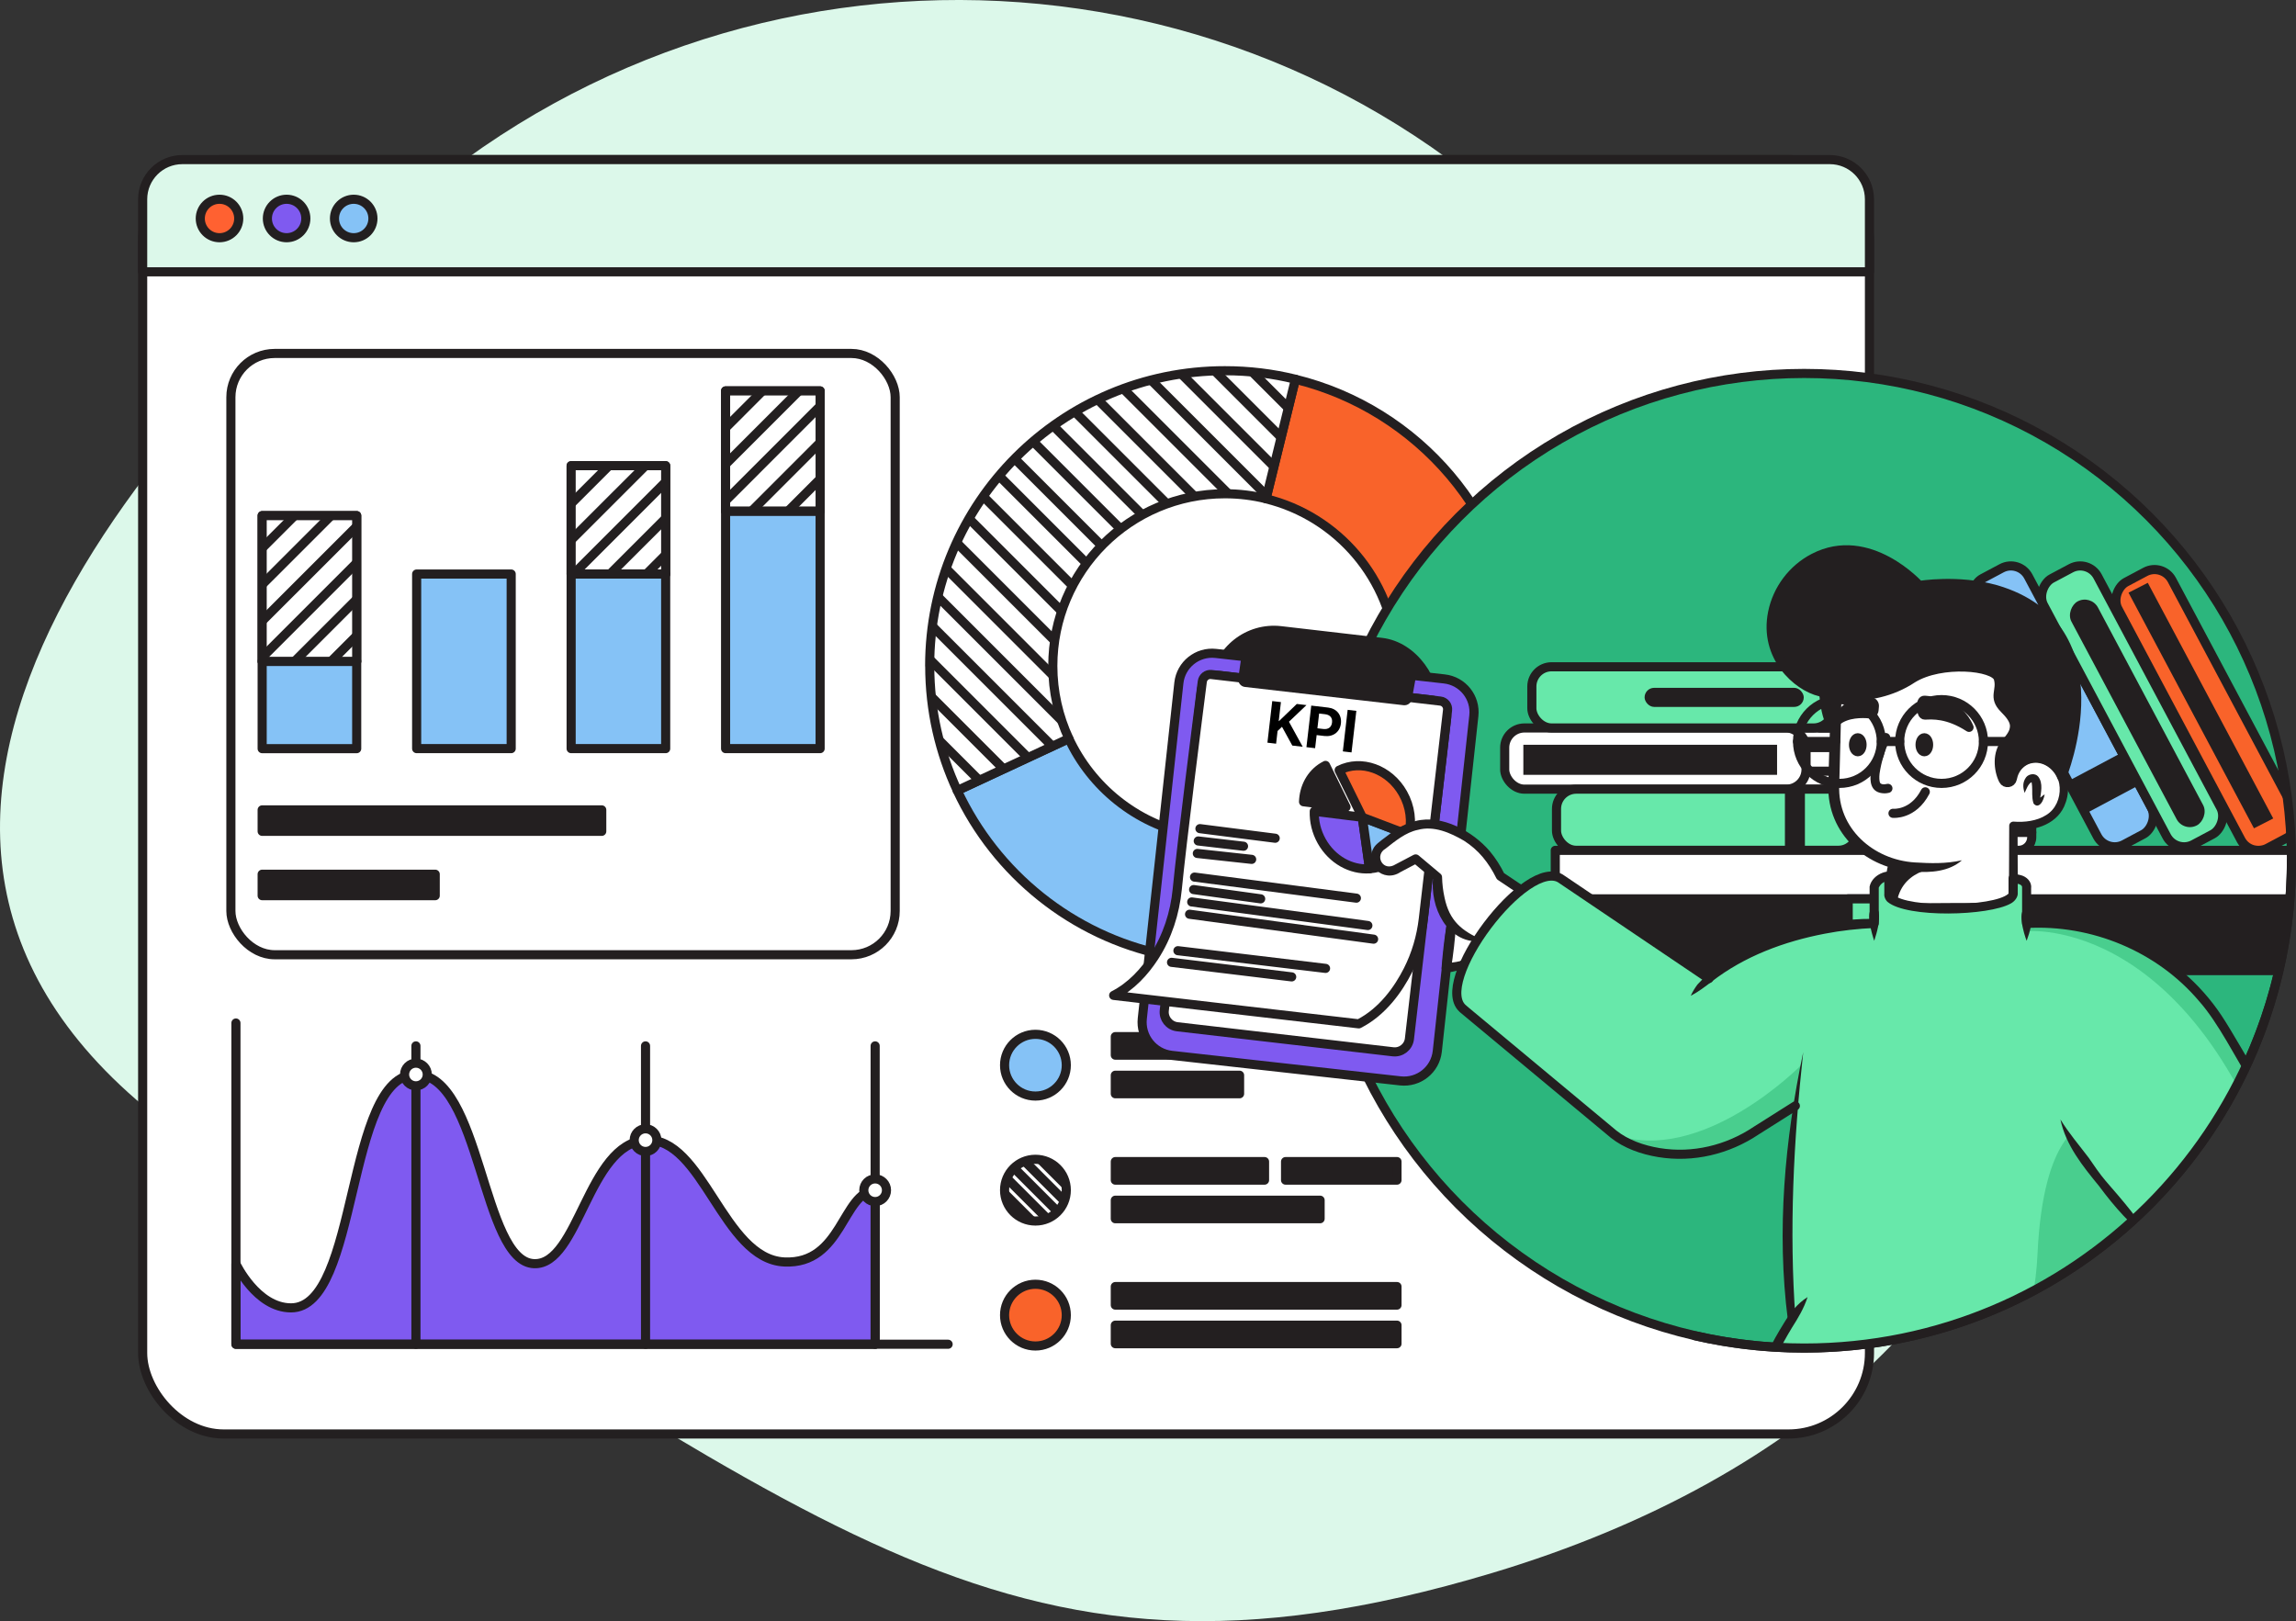 <?xml version="1.0" encoding="UTF-8"?>
<svg id="Layer_2" data-name="Layer 2" xmlns="http://www.w3.org/2000/svg" xmlns:xlink="http://www.w3.org/1999/xlink" viewBox="0 0 629.26 444.3">
  <rect x="0" y="0" width="629.26" height="444.3" fill="#333333" stroke="none"/>
  <defs>
    <style>
      .cls-1, .cls-2, .cls-3, .cls-4, .cls-5, .cls-6, .cls-7, .cls-8, .cls-9 {
        stroke: #231f20;
        stroke-linecap: round;
        stroke-linejoin: round;
        stroke-width: 2.5px;
      }

      .cls-1, .cls-10 {
        fill: #dcf8ea;
      }

      .cls-2, .cls-11 {
        fill: #231f20;
      }

      .cls-3 {
        fill: #85c2f6;
      }

      .cls-4 {
        fill: #7f5af0;
      }

      .cls-5 {
        fill: #ff6131;
      }

      .cls-6, .cls-12, .cls-13 {
        fill: #fff;
      }

      .cls-7, .cls-14 {
        fill: #67e8aa;
      }

      .cls-15 {
        clip-path: url(#clippath);
      }

      .cls-16, .cls-8 {
        fill: none;
      }

      .cls-16, .cls-17, .cls-18, .cls-19, .cls-11, .cls-10, .cls-20, .cls-13, .cls-14 {
        stroke-width: 0px;
      }

      .cls-9 {
        fill: #f9632a;
      }

      .cls-21 {
        clip-path: url(#clippath-1);
      }

      .cls-22 {
        clip-path: url(#clippath-4);
      }

      .cls-23 {
        clip-path: url(#clippath-3);
      }

      .cls-24 {
        clip-path: url(#clippath-2);
      }

      .cls-25 {
        clip-path: url(#clippath-6);
      }

      .cls-26 {
        clip-path: url(#clippath-5);
      }

      .cls-18 {
        fill: #49ce8e;
      }

      .cls-19 {
        fill: #2cb67d;
      }

      .cls-20 {
        fill: #c0ffe1;
      }
    </style>
    <clipPath id="clippath">
      <rect class="cls-6" x="71.85" y="141.31" width="25.91" height="39.94"/>
    </clipPath>
    <clipPath id="clippath-1">
      <rect class="cls-6" x="156.53" y="127.63" width="25.91" height="29.68"/>
    </clipPath>
    <clipPath id="clippath-2">
      <rect class="cls-6" x="198.86" y="107.13" width="25.91" height="32.92"/>
    </clipPath>
    <clipPath id="clippath-3">
      <path class="cls-6" d="m254.79,182.51c0-44.69,36.22-80.91,80.91-80.91,6.66,0,13.14.8,19.33,2.33l-8.05,32.75c-3.61-.89-7.39-1.36-11.27-1.36-26.05,0-47.17,21.13-47.17,47.18,0,7.12,1.58,13.87,4.4,19.92l-30.58,14.24h0c-4.84-10.38-7.55-21.96-7.55-34.16Z"/>
    </clipPath>
    <clipPath id="clippath-4">
      <circle class="cls-16" cx="283.78" cy="326.18" r="8.46"/>
    </clipPath>
    <clipPath id="clippath-5">
      <circle class="cls-16" cx="494.46" cy="235.9" r="133.55"/>
    </clipPath>
    <clipPath id="clippath-6">
      <path class="cls-16" d="m627.91,235.9c0-73.76-59.79-133.55-133.55-133.55s-227.9,59.79-227.9,133.55c0,73.76,154.15,133.55,227.9,133.55s133.55-59.79,133.55-133.55Z"/>
    </clipPath>
  </defs>
  <g id="E-Commerce">
    <g>
      <path class="cls-10" d="m52.25,312.91c171.38,99.48,219.18,159.45,356.67,118.2,175.9-52.77,210.02-215.09,54.36-326.19-10.76-7.68-19.47-15.72-26.43-23.98-.68-.8-1.36-1.6-2.04-2.39C352.93-16.22,209.5-26.44,113.88,54.44,40.09,116.86-64.27,232.24,52.25,312.91Z"/>
      <g>
        <rect class="cls-6" x="39.1" y="43.74" width="473.26" height="349.26" rx="22.19" ry="22.19"/>
        <path class="cls-1" d="m501.49,43.74H49.97c-6,0-10.87,4.87-10.87,10.87v19.88h473.26v-19.88c0-6-4.87-10.87-10.87-10.87Z"/>
        <circle class="cls-5" cx="60.16" cy="59.88" r="5.27"/>
        <circle class="cls-4" cx="78.55" cy="59.88" r="5.27"/>
        <circle class="cls-3" cx="96.94" cy="59.88" r="5.27"/>
        <g>
          <path class="cls-4" d="m64.66,346.4s5.68,12.02,15.08,12.04c18.76.04,14.85-63.96,34.25-63.96,17.86,0,18,51.37,32.4,51.85,12.27.41,14.67-32.81,30.53-33.85,15.86-1.04,21.1,32.6,38.05,33.38,15.92.73,15.88-19.14,24.88-19.65v42.21H64.66v-22.01Z"/>
          <g>
            <rect class="cls-6" x="63.28" y="96.87" width="182.06" height="164.79" rx="11.99" ry="11.99"/>
            <rect class="cls-3" x="71.85" y="181.25" width="25.91" height="23.93"/>
            <rect class="cls-6" x="71.85" y="141.31" width="25.91" height="39.94"/>
            <rect class="cls-3" x="114.19" y="157.32" width="25.91" height="47.85"/>
            <rect class="cls-3" x="156.53" y="157.32" width="25.91" height="47.85"/>
            <rect class="cls-6" x="156.53" y="127.63" width="25.91" height="29.68"/>
            <rect class="cls-3" x="198.86" y="140.05" width="25.91" height="65.12"/>
            <rect class="cls-6" x="198.86" y="107.13" width="25.91" height="32.92"/>
            <rect class="cls-2" x="71.85" y="221.96" width="93.07" height="5.88"/>
            <rect class="cls-2" x="71.85" y="239.59" width="47.43" height="5.88"/>
            <g>
              <rect class="cls-12" x="71.85" y="141.31" width="25.91" height="39.94"/>
              <g class="cls-15">
                <g>
                  <line class="cls-6" x1="71.85" y1="200.14" x2="98.01" y2="173.98"/>
                  <line class="cls-6" x1="71.85" y1="190.15" x2="98.01" y2="164"/>
                  <line class="cls-6" x1="71.85" y1="180.17" x2="98.01" y2="154.01"/>
                  <line class="cls-6" x1="71.85" y1="170.18" x2="98.01" y2="144.03"/>
                  <line class="cls-6" x1="71.85" y1="160.2" x2="98.01" y2="134.04"/>
                  <line class="cls-6" x1="71.85" y1="150.21" x2="98.01" y2="124.06"/>
                </g>
              </g>
              <rect class="cls-8" x="71.85" y="141.31" width="25.91" height="39.94"/>
            </g>
            <g>
              <rect class="cls-12" x="156.53" y="127.63" width="25.91" height="29.68"/>
              <g class="cls-21">
                <g>
                  <line class="cls-6" x1="156.4" y1="178.09" x2="182.56" y2="151.93"/>
                  <line class="cls-6" x1="156.4" y1="168.1" x2="182.56" y2="141.95"/>
                  <line class="cls-6" x1="156.4" y1="158.12" x2="182.56" y2="131.96"/>
                  <line class="cls-6" x1="156.4" y1="148.13" x2="182.56" y2="121.98"/>
                  <line class="cls-6" x1="156.4" y1="138.15" x2="182.56" y2="111.99"/>
                  <line class="cls-6" x1="156.4" y1="128.16" x2="182.56" y2="102.01"/>
                </g>
              </g>
              <rect class="cls-8" x="156.53" y="127.63" width="25.91" height="29.68"/>
            </g>
            <g>
              <rect class="cls-12" x="198.86" y="107.13" width="25.91" height="32.92"/>
              <g class="cls-24">
                <g>
                  <line class="cls-6" x1="198.74" y1="157.32" x2="224.89" y2="131.16"/>
                  <line class="cls-6" x1="198.74" y1="147.33" x2="224.89" y2="121.18"/>
                  <line class="cls-6" x1="198.74" y1="137.35" x2="224.89" y2="111.19"/>
                  <line class="cls-6" x1="198.74" y1="127.36" x2="224.89" y2="101.21"/>
                  <line class="cls-6" x1="198.74" y1="117.38" x2="224.89" y2="91.22"/>
                  <line class="cls-6" x1="198.74" y1="107.4" x2="224.89" y2="81.24"/>
                </g>
              </g>
              <rect class="cls-8" x="198.86" y="107.13" width="25.91" height="32.92"/>
            </g>
          </g>
          <path class="cls-4" d="m319.07,261.71l6.94-33.02c3.13.65,6.37,1,9.7,1,26.05,0,47.17-21.12,47.17-47.17,0-1.06-.03-2.12-.1-3.16l33.66-2.26c.13,1.79.19,3.6.19,5.42,0,44.68-36.23,80.91-80.91,80.91-5.7,0-11.26-.59-16.63-1.71Z"/>
          <path class="cls-3" d="m262.35,216.68h0s30.58-14.25,30.58-14.25c6.2,13.28,18.38,23.19,33.08,26.25l-6.94,33.02h0c-25.2-5.27-46.1-22.26-56.71-45.02Z"/>
          <path class="cls-9" d="m346.97,136.69l8.05-32.75c33.65,8.24,59.04,37.54,61.4,73.14v.02l-33.66,2.26c-1.38-20.76-16.17-37.85-35.8-42.66Z"/>
          <g>
            <path class="cls-12" d="m254.79,182.51c0-44.69,36.22-80.91,80.91-80.91,6.66,0,13.14.8,19.33,2.33l-8.05,32.75c-3.61-.89-7.39-1.36-11.27-1.36-26.05,0-47.17,21.13-47.17,47.18,0,7.12,1.58,13.87,4.4,19.92l-30.58,14.24h0c-4.84-10.38-7.55-21.96-7.55-34.16Z"/>
            <g class="cls-23">
              <g>
                <g>
                  <line class="cls-6" x1="251.2" y1="59.88" x2="360.32" y2="169"/>
                  <line class="cls-6" x1="261.19" y1="59.88" x2="370.31" y2="169"/>
                  <line class="cls-6" x1="271.17" y1="59.88" x2="380.29" y2="169"/>
                  <line class="cls-6" x1="281.16" y1="59.88" x2="390.28" y2="169"/>
                  <line class="cls-6" x1="291.14" y1="59.88" x2="400.26" y2="169"/>
                  <line class="cls-6" x1="301.13" y1="59.88" x2="410.25" y2="169"/>
                  <line class="cls-6" x1="241.61" y1="59.88" x2="350.73" y2="169"/>
                  <line class="cls-6" x1="231.82" y1="59.88" x2="340.94" y2="169"/>
                  <line class="cls-6" x1="222.03" y1="59.88" x2="331.15" y2="169"/>
                  <line class="cls-6" x1="212.24" y1="59.88" x2="321.36" y2="169"/>
                </g>
                <g>
                  <line class="cls-6" x1="213.19" y1="119.71" x2="322.31" y2="228.83"/>
                  <line class="cls-6" x1="223.17" y1="119.71" x2="332.29" y2="228.83"/>
                  <line class="cls-6" x1="233.16" y1="119.71" x2="342.28" y2="228.83"/>
                  <line class="cls-6" x1="243.14" y1="119.71" x2="352.26" y2="228.83"/>
                  <line class="cls-6" x1="253.13" y1="119.71" x2="362.24" y2="228.83"/>
                  <line class="cls-6" x1="263.11" y1="119.71" x2="372.23" y2="228.83"/>
                  <line class="cls-6" x1="203.59" y1="119.71" x2="312.71" y2="228.83"/>
                  <line class="cls-6" x1="193.8" y1="119.71" x2="302.92" y2="228.83"/>
                  <line class="cls-6" x1="184.01" y1="119.71" x2="293.13" y2="228.83"/>
                  <line class="cls-6" x1="174.22" y1="119.71" x2="283.34" y2="228.83"/>
                </g>
              </g>
            </g>
            <path class="cls-8" d="m254.79,182.51c0-44.69,36.22-80.91,80.91-80.91,6.66,0,13.14.8,19.33,2.33l-8.05,32.75c-3.61-.89-7.39-1.36-11.27-1.36-26.05,0-47.17,21.13-47.17,47.18,0,7.12,1.58,13.87,4.4,19.92l-30.58,14.24h0c-4.84-10.38-7.55-21.96-7.55-34.16Z"/>
          </g>
          <polyline class="cls-8" points="64.66 280.37 64.66 368.41 259.85 368.41"/>
          <line class="cls-6" x1="113.99" y1="286.64" x2="113.99" y2="368.41"/>
          <line class="cls-6" x1="176.92" y1="286.64" x2="176.92" y2="368.41"/>
          <line class="cls-6" x1="239.85" y1="286.64" x2="239.85" y2="368.41"/>
          <circle class="cls-6" cx="113.99" cy="294.48" r="3.11"/>
          <circle class="cls-6" cx="176.92" cy="312.47" r="3.11"/>
          <circle class="cls-6" cx="239.85" cy="326.2" r="3.11"/>
          <circle class="cls-3" cx="283.78" cy="291.93" r="8.46"/>
          <g>
            <rect class="cls-2" x="305.67" y="284.1" width="77.2" height="5.08"/>
            <rect class="cls-2" x="305.67" y="294.68" width="34.06" height="5.08"/>
          </g>
          <circle class="cls-8" cx="283.78" cy="326.18" r="8.46"/>
          <g>
            <rect class="cls-2" x="352.33" y="318.35" width="30.54" height="5.08"/>
            <rect class="cls-2" x="305.67" y="318.35" width="40.9" height="5.08"/>
            <rect class="cls-2" x="305.67" y="328.93" width="56.13" height="5.08"/>
          </g>
          <circle class="cls-9" cx="283.78" cy="360.43" r="8.46"/>
          <g>
            <rect class="cls-2" x="305.67" y="352.6" width="77.2" height="5.08"/>
            <rect class="cls-2" x="305.67" y="363.18" width="77.2" height="5.08"/>
          </g>
          <g class="cls-22">
            <g>
              <g>
                <line class="cls-6" x1="254.07" y1="258.97" x2="306.36" y2="311.25"/>
                <line class="cls-6" x1="258.86" y1="258.97" x2="311.14" y2="311.25"/>
                <line class="cls-6" x1="263.64" y1="258.97" x2="315.92" y2="311.25"/>
                <line class="cls-6" x1="268.43" y1="258.97" x2="320.71" y2="311.25"/>
                <line class="cls-6" x1="273.21" y1="258.97" x2="325.49" y2="311.25"/>
                <line class="cls-6" x1="277.99" y1="258.97" x2="330.28" y2="311.25"/>
                <line class="cls-6" x1="249.48" y1="258.97" x2="301.76" y2="311.25"/>
                <line class="cls-6" x1="244.79" y1="258.97" x2="297.07" y2="311.25"/>
                <line class="cls-6" x1="240.1" y1="258.97" x2="292.38" y2="311.25"/>
                <line class="cls-6" x1="235.41" y1="258.97" x2="287.69" y2="311.25"/>
              </g>
              <g>
                <line class="cls-6" x1="235.86" y1="287.63" x2="288.14" y2="339.92"/>
                <line class="cls-6" x1="240.64" y1="287.63" x2="292.93" y2="339.92"/>
                <line class="cls-6" x1="245.43" y1="287.63" x2="297.71" y2="339.92"/>
                <line class="cls-6" x1="250.21" y1="287.63" x2="302.49" y2="339.92"/>
                <line class="cls-6" x1="255" y1="287.63" x2="307.28" y2="339.92"/>
                <line class="cls-6" x1="259.78" y1="287.63" x2="312.06" y2="339.92"/>
                <line class="cls-6" x1="231.26" y1="287.63" x2="283.54" y2="339.92"/>
                <line class="cls-6" x1="226.57" y1="287.63" x2="278.85" y2="339.92"/>
                <line class="cls-6" x1="221.88" y1="287.63" x2="274.16" y2="339.92"/>
                <line class="cls-6" x1="217.19" y1="287.63" x2="269.47" y2="339.92"/>
              </g>
            </g>
          </g>
        </g>
      </g>
      <g>
        <circle class="cls-19" cx="494.46" cy="235.9" r="133.55"/>
        <g class="cls-26">
          <g>
            <path class="cls-11" d="m837.71,245.62c-.72.72-21.64,21.64-21.64,21.64h-406.02s16.2-20.92,16.2-20.92l411.46-.72Z"/>
            <g>
              <rect class="cls-3" x="524.02" y="185.21" width="82.59" height="16.77" rx="5.4" ry="5.4" transform="translate(470.58 -396.39) rotate(61.97)"/>
              <rect class="cls-11" x="550.49" y="166.84" width="10.09" height="16.77" transform="translate(449.18 -397.5) rotate(61.97)"/>
              <rect class="cls-11" x="571.47" y="206.24" width="10.09" height="16.77" transform="translate(495.08 -395.13) rotate(61.97)"/>
            </g>
            <g>
              <rect class="cls-7" x="543.02" y="185.21" width="82.59" height="16.77" rx="5.4" ry="5.4" transform="translate(480.65 -413.16) rotate(61.97)"/>
              <rect class="cls-11" x="550.94" y="191.4" width="69.54" height="8.23" rx="4.11" ry="4.11" transform="translate(483.1 -413.38) rotate(61.97)"/>
            </g>
            <g>
              <path class="cls-6" d="m491.2,199.51h47.84c1.99,0,3.6,1.61,3.6,3.6v9.58c0,1.99-1.61,3.6-3.6,3.6h-47.84v-16.77h0Z"/>
              <path class="cls-6" d="m491.2,211.36c.76,0,51.44,0,51.44,0"/>
              <path class="cls-6" d="m491.2,204.93c.76-.13,51.44,0,51.44,0"/>
              <rect class="cls-6" x="412.39" y="199.51" width="82.59" height="16.77" rx="5.4" ry="5.4" transform="translate(907.37 415.79) rotate(-180)"/>
              <rect class="cls-11" x="417.5" y="204.11" width="69.54" height="8.23" transform="translate(904.54 416.46) rotate(-180)"/>
            </g>
            <g>
              <rect class="cls-9" x="563.38" y="186.21" width="82.59" height="16.77" rx="5.4" ry="5.4" transform="translate(492.33 -430.61) rotate(61.97)"/>
              <polygon class="cls-11" points="583.36 162.43 588.64 159.73 623.02 224.31 617.74 227.01 583.36 162.43"/>
            </g>
            <g>
              <path class="cls-6" d="m498.64,182.74h47.84c1.99,0,3.6,1.61,3.6,3.6v9.58c0,1.99-1.61,3.6-3.6,3.6h-47.84v-16.77h0Z"/>
              <path class="cls-6" d="m498.64,194.59c.76,0,51.44,0,51.44,0"/>
              <path class="cls-6" d="m498.64,188.16c.76-.13,51.44,0,51.44,0"/>
              <rect class="cls-7" x="419.83" y="182.74" width="82.59" height="16.77" rx="5.4" ry="5.4" transform="translate(922.25 382.25) rotate(-180)"/>
              <rect class="cls-11" x="450.73" y="188.51" width="43.62" height="5.23" rx="2.62" ry="2.62" transform="translate(945.08 382.25) rotate(-180)"/>
            </g>
            <g>
              <path class="cls-6" d="m505.39,216.28h47.84c1.99,0,3.6,1.61,3.6,3.6v9.58c0,1.99-1.61,3.6-3.6,3.6h-47.84v-16.77h0Z"/>
              <path class="cls-6" d="m505.39,228.13c.76,0,51.44,0,51.44,0"/>
              <path class="cls-6" d="m505.39,221.7c.76-.13,51.44,0,51.44,0"/>
              <rect class="cls-7" x="426.58" y="216.28" width="82.59" height="16.77" rx="5.4" ry="5.4" transform="translate(935.76 449.33) rotate(-180)"/>
              <rect class="cls-11" x="489.19" y="216.28" width="5.48" height="16.77" transform="translate(983.86 449.33) rotate(-180)"/>
            </g>
            <rect class="cls-6" x="426.25" y="233.05" width="424.93" height="13.29" transform="translate(1277.43 479.39) rotate(-180)"/>
            <rect class="cls-7" x="506.53" y="246.34" width="21.01" height="14.01" transform="translate(1034.07 506.69) rotate(-180)"/>
            <rect class="cls-6" x="506.53" y="260.35" width="21.01" height="24.78" transform="translate(1034.07 545.49) rotate(-180)"/>
          </g>
        </g>
        <circle class="cls-8" cx="494.46" cy="235.9" r="133.55"/>
        <g class="cls-25">
          <g>
            <g>
              <g>
                <rect class="cls-11" x="329.9" y="172.99" width="63.04" height="62.05" rx="17.62" ry="17.62" transform="translate(25.92 -40.29) rotate(6.62)"/>
                <path class="cls-4" d="m383.8,296.23l-62.65-6.99c-5.02-.56-8.64-5.08-8.08-10.11l10.02-91.97c.56-5.02,5.08-8.64,10.11-8.08l62.65,6.99c5.02.56,8.64,5.08,8.08,10.11l-10.02,91.97c-.56,5.02-5.08,8.64-10.11,8.08Z"/>
                <path class="cls-6" d="m328.03,188.18h59.53c2.24,0,4.05,1.82,4.05,4.05v88.36c0,2.52-2.05,4.57-4.57,4.57h-58.5c-2.52,0-4.57-2.05-4.57-4.57v-88.36c0-2.24,1.82-4.05,4.05-4.05Z" transform="translate(685.93 513) rotate(-173.38)"/>
                <path class="cls-6" d="m385.9,265.88c-2.66,5.25-6.97,11.38-13.49,14.72l-67.19-7.8c4.86-2.49,8.48-6.52,11.12-10.58,3.6-5.55,5.67-11.95,6.31-18.54,1.26-12.98,5.7-47.8,6.86-56.88.16-1.22,1.26-2.08,2.48-1.94l62.77,7.28c1.23.14,2.11,1.25,1.97,2.48l-6.64,57.2c-.57,4.89-1.96,9.66-4.19,14.06Z"/>
                <path class="cls-11" d="m387.99,185.82l-1.03,5.75c-.19,1.08-1.2,1.83-2.29,1.7l-43.47-5c-1.17-.13-1.99-1.21-1.83-2.37l.87-6.05,47.75,5.96Z"/>
                <g>
                  <g>
                    <line class="cls-6" x1="328.86" y1="227.1" x2="349.49" y2="229.73"/>
                    <line class="cls-6" x1="328.15" y1="233.9" x2="343.04" y2="235.52"/>
                    <line class="cls-6" x1="328.4" y1="230.48" x2="340.81" y2="231.92"/>
                    <line class="cls-6" x1="322.83" y1="260.55" x2="363.29" y2="265.4"/>
                    <line class="cls-6" x1="321.08" y1="263.74" x2="354.01" y2="267.73"/>
                    <line class="cls-6" x1="327.38" y1="240.38" x2="371.74" y2="246.15"/>
                    <line class="cls-6" x1="327.13" y1="243.8" x2="345.51" y2="246.34"/>
                    <line class="cls-6" x1="326.61" y1="247.19" x2="374.89" y2="253.65"/>
                    <line class="cls-6" x1="326.02" y1="250.56" x2="376.46" y2="257.39"/>
                  </g>
                  <path class="cls-2" d="m363.29,209.78c-.21.1-.41.21-.62.33-3.38,1.99-5.28,5.66-5.41,9.62l11.64,1.46-5.62-11.42Z"/>
                  <path class="cls-4" d="m373.37,223.99l-13.17-1.65c-.09,2.73.57,5.58,2.04,8.2,2.88,5.13,8.09,7.92,13.1,7.57l-1.97-14.11Z"/>
                  <path class="cls-3" d="m373.37,223.99l1.97,14.11c1.76-.12,3.49-.63,5.09-1.57,2.9-1.7,4.83-4.5,5.66-7.71l-12.72-4.83Z"/>
                  <path class="cls-9" d="m384.51,217.45c-3.75-6.67-11.43-9.4-17.49-6.37l6.36,12.92,12.72,4.83c.93-3.6.47-7.71-1.59-11.38Z"/>
                  <g>
                    <path class="cls-17" d="m347.36,203.53l1.32-11.39,2.38.28-.6,5.2h.07s4.88-4.69,4.88-4.69l2.65.31-4.8,4.56,3.77,6.86-2.85-.33-2.83-5.15-1.21,1.16-.4,3.48-2.38-.28Z"/>
                    <path class="cls-17" d="m364,193.92c2.34.27,3.77,2.01,3.5,4.36-.27,2.34-2.12,3.71-4.52,3.43l-2.13-.25-.42,3.59-2.38-.28,1.32-11.39,4.63.54Zm-2.94,5.68l1.61.19c1.37.16,2.25-.48,2.4-1.78s-.55-2.11-1.92-2.27l-1.62-.19-.47,4.05Z"/>
                    <path class="cls-17" d="m368.03,205.93l1.32-11.39,2.38.28-1.32,11.39-2.38-.28Z"/>
                  </g>
                </g>
              </g>
              <g>
                <path class="cls-13" d="m407.07,261.01s-3.69,3.69-10.67,4.25l1.36-11.89,9.12-1.1"/>
                <g>
                  <path class="cls-13" d="m401.02,264.36l6.68,4.72c5.33,4.54,22.32-15.39,16.99-19.93l-13.48-9.03c-3.67-7.55-9.35-12.14-17.23-14.05-3.86-.94-8.65.64-11.8,3.06l-3.71,2.85c-1.72,1.32-1.97,3.83-.53,5.46h0c1.15,1.31,3.04,1.65,4.58.84l5.47-2.89,5.98,5.02s-1.12,15.95,12.44,17.27"/>
                  <path class="cls-11" d="m401.75,263.34l6.68,4.72s.09.07.09.07c1.76,1.04,3.84-.48,5.42-1.47,3.84-2.79,7.21-6.73,9.35-10.97.89-1.62,1.66-4.45.71-5.5,0,0-13.48-9.03-13.48-9.03-.19-.13-.34-.3-.43-.49-1.02-2.08-2.25-4.03-3.72-5.78-1.47-1.75-3.21-3.24-5.12-4.47-3.76-2.19-8.27-4.2-12.69-2.98-3.28.67-6.22,3.1-8.81,5.13-3,1.72-1.01,5.96,2.11,4.64.47-.24,1.86-.99,2.36-1.24,0,0,3.19-1.68,3.19-1.68.46-.24,1.01-.17,1.39.15.01.01,5.97,5.01,5.98,5.02.28.23.43.57.44.9.04,1.84.27,3.8.68,5.64,1.35,6.41,4.68,9.12,10.53,11.68-4.3,1.16-8.69-1.58-10.95-5.16-2.32-3.66-3.11-7.92-2.74-12.2,0,0,.48,1.09.43,1.03,0,0-5.97-5.01-5.97-5.01,0,0,1.39.15,1.39.15-1.03.55-3.78,1.99-4.78,2.52-4.73,3.14-10.27-2.14-7.14-6.93.81-1.17,3.34-2.77,4.43-3.69,1.99-1.58,4.37-2.76,6.87-3.38,7.22-1.88,15.71,2.85,20.32,8.26,1.62,1.93,2.97,4.07,4.06,6.31,0,0-.43-.49-.43-.49,0,0,13.48,9.03,13.48,9.03,4.37,4.06-1.45,11.78-4.24,15.22-3.17,3.52-9.43,9.96-14.16,6.77,0,0-6.68-4.72-6.68-4.72-1.33-.98.09-2.96,1.44-2.04h0Z"/>
                </g>
                <path class="cls-11" d="m407.07,261.01c-2.17,3.62-6.59,5.05-10.57,5.55-.78.1-1.47-.56-1.41-1.34.16-2.02.34-4.05.58-6.06.23-1.98.49-3.96.85-5.92.12-.68.78-1.13,1.46-1.01.63.11,1.06.67,1.03,1.29-.21,3.99-.72,7.94-1.31,11.89,0,0-1.4-1.45-1.4-1.45,3.83-.19,7.2-1.42,10.78-2.95h0Z"/>
              </g>
            </g>
            <g>
              <path class="cls-2" d="m499.73,187.2s-.12,9.9,3.41,13.21l.18-10.94-3.59-2.27Z"/>
              <g>
                <path class="cls-13" d="m517.84,235.98v12.73h33.96s0-22.4,0-22.4c0,0,12.73,1.48,13.83-9.26.53-5.09-3.44-9.26-7.67-9.26-2.76,0-4.81,1.5-6.16,4.14v-7.96s1.7-28.7,1.7-28.7l-22.8-.72s-27.5,12.82-27.41,12.49-.41,16.87-.71,27.94c-.37,13.55,10.41,22.54,23.96,22.73,4.64.21,8.31-.48,11.15-1.95"/>
                <path class="cls-11" d="m517.84,235.98c1.39,3.62,1.03,8.91,1.12,12.73,0,0-1.12-1.12-1.12-1.12,9.83-.07,23.99-.18,33.96-.11,0,0-1.23,1.23-1.23,1.23l.09-22.4c0-.63.52-1.14,1.15-1.14,3.06.25,6.48-.18,9.01-1.81,5.19-3.17,4.98-12.18-1.1-14.15-2.86-1-5.67.52-6.93,3.24-.52,1.04-2.13.63-2.11-.51,0-2.71-.06-6.55.07-9.21,0,0,.54-9.17.54-9.17l1.09-18.34,1.08,1.18s-22.79-.71-22.8-.72c0,0,.51-.1.51-.1-3.99,1.96-7.99,3.88-12.01,5.78-5.22,2.38-10.27,5.1-15.66,7.13-.12-.71-.24,1.69-1.59-1.9,5.45-.13,1.6.24,2.82.34-.02,6-.4,17.19-.52,23.3-.03,1.09-.12,3.93-.14,4.98-.49,11.82,9.31,20.43,20.7,21.15,4.37.26,8.49.4,12.93-.59-3.54,3.12-8.6,3.43-13.12,3.12-12.92-.66-23.9-10.27-23.49-23.74.02-1.05.09-3.91.12-5.01.17-5.99.55-17.08.65-22.97,0,0,0,.03,0,.03,1.21.09-2.63.42,2.81.3-1.34-3.56-1.43-1.17-1.54-1.88l-.13.02c-.07.02-.03,0-.03,0,.39-.14.95-.39,1.43-.6l1.51-.66,24.31-10.84c.16-.07.34-.11.51-.1,0,0,22.79.72,22.8.72.63.02,1.12.56,1.08,1.18-.51,10.59-1.91,26.13-1.7,36.59,0,0-2.11-.51-2.11-.51.82-1.61,2.1-3.19,3.92-4.05,5.6-2.66,12.01,2.52,12.06,8.3.08,1.9-.31,3.67-1.08,5.39-2.43,5.23-8.72,6.82-14.03,6.37,0,0,1.27-1.13,1.27-1.13l.09,22.4c0,.68-.55,1.23-1.23,1.23,0,0-16.98.01-16.98.01-5.66.01-11.32-.09-16.98-.12-.62,0-1.13-.5-1.12-1.12.13-3.86-.3-9.09,1.12-12.73h0Z"/>
              </g>
              <path class="cls-2" d="m551.52,213.42c-.24,1.23-1.91,1.48-2.47.36-1.41-2.82-1.81-7.56.75-10.3,3.56-3.81,2.75-6-.5-9.25-3.25-3.25-.63-4.88-1.63-8.32-1-3.44-15.63-4.81-23.45,0-12.01,8-25.39,3.69-25.39,3.69-6.25-1.47-15.47-9.6-13.01-21.75,1.3-6.39,5.47-11.92,11.26-14.93,15.17-7.88,28.95,7.54,28.95,7.54,0,0,10.51-1.81,21.01,1.13,34.95,10.26,18.03,51.39,18.03,51.39h0c-1.21-3.06-4.1-5.18-7.12-5.18-1.78,0-3.26.62-4.44,1.77-1.07,1.03-1.72,2.41-2,3.86h0Z"/>
              <g>
                <ellipse class="cls-2" cx="509.16" cy="204.11" rx="1.17" ry="1.92"/>
                <path class="cls-2" d="m528.57,204.11c0,1.06-.52,1.92-1.17,1.92s-1.17-.86-1.17-1.92c0-1.06.52-1.92,1.17-1.92s1.17.86,1.17,1.92Z"/>
                <path class="cls-8" d="m518.81,222.9s5.48.57,8.85-5.89"/>
                <path class="cls-2" d="m513.71,193.54l-.1,1.1c-.06.61-.59,1.06-1.2,1-1.98-.19-6.2-.28-8.92,1.92,2.82-5.46,6.66-5.39,9.2-5.22.62.04,1.08.59,1.02,1.21Z"/>
                <path class="cls-2" d="m526.73,194.67c.12-1.24-.2-1.76.1-2.38.12-.26.39-.41.67-.38,1.84.17,9.28.59,12.15,7.43-5.87-3.8-10.05-3.44-12.12-3.36-.51.02-.85-.81-.8-1.31Z"/>
                <circle class="cls-8" cx="504.13" cy="203.22" r="11.48"/>
                <path class="cls-8" d="m520.64,203.22c0-6.34,5.14-11.48,11.48-11.48,6.34,0,11.48,5.14,11.48,11.48,0,6.34-5.14,11.48-11.48,11.48-6.34,0-11.48-5.14-11.48-11.48Z"/>
                <line class="cls-8" x1="515.61" y1="203.22" x2="520.65" y2="203.22"/>
                <path class="cls-8" d="m543.61,203.22h10.76c1.48,0,2.89.64,3.86,1.75l2.16,2.47"/>
                <line class="cls-8" x1="492.65" y1="203.22" x2="503.09" y2="203.22"/>
                <path class="cls-11" d="m517.93,202.68c-1.32,2.93-2.34,6.14-2.8,9.32-.12,1-.09,2.09.16,2.61l-.05-.08c.15.2.31.31.65.39.33.07.87.03,1.18-.06.66-.19,1.36.19,1.55.85s-.19,1.36-.85,1.55c-.46.12-.8.15-1.21.17-6.54-.06-3.19-8.77-2.07-12.45.35-1.1.75-2.14,1.14-3.25.23-.65.94-1,1.59-.78.71.24,1.05,1.07.71,1.74h0Z"/>
                <path class="cls-11" d="m554.89,217.31c-.48-1.45-.63-2.91.42-4.31.75-.92,2.44-1.18,3.28-.18,1.46,1.84.73,4.52.48,6.42-.03.18-.02.31-.11.14-.17-.27-.56-.41-.73-.26.67-.14,1.44-1,2.14-1.43-.1.69-.32,1.33-.65,1.97-.19.33-.55.95-1.19,1.09-.45.14-1.09-.21-1.25-.7-.48-1.58-.24-3.21-.35-4.55,0-.34-.11-.92-.14-1.12.02,0,.09.04.15.05.07,0,.08-.02.01-.02-.1-.03-.17-.03-.32.03-.82.51-1.3,1.92-1.76,2.89h0Z"/>
              </g>
              <path class="cls-11" d="m531.34,237.81s-11.1.24-11.66,11.12h-1.84s0-12.24,0-12.24c0,0,6.23,2.04,13.49,1.11Z"/>
            </g>
            <g>
              <path class="cls-13" d="m588.64,390.18l1.55,116.71c1.29,7.61,1.98,23.96,2.38,34.77,0,11.44-43.78,11.44-43.78,0l-12.35-119.5c-1.84,14.2-4.35,23.49-6.29,31.39l-1.75,8.41-7.03,76.32c0,15.02-49.7,15.02-49.7,0l17.83-156.92,89.95-3.8,9.18,12.6Z"/>
              <path class="cls-20" d="m534.98,422.07s-6.49-2.22-7.26-7.31c-.16,2.76-.09,4.17.06,4.84l-.06-.02s-12.85,74.9-13.74,94.49c-.89,19.59-7.83,34.71-29.98,32.8-1.76-.15-3.24-.18-4.47-.1,14.01,5.59,41.85,2.76,41.85-8.48l7.03-76.32,1.75-8.41c1.8-7.31,4.08-15.81,5.86-28.27l-1.04-3.21Z"/>
              <path class="cls-20" d="m588.64,390.18l-9.18-12.6-69.21,2.92-22.64,17.52s11.34,13.49,73.56,13.15c17.14-.45,20.39,62.04,19.6,78.25-.79,16.21,10.52,65.24-30.7,54.24-.22.08-.44.17-.65.25,5.35,9.13,43.15,8.38,43.15-2.25-.4-10.82-1.09-27.16-2.38-34.77l-1.55-116.71Z"/>
              <path class="cls-8" d="m588.64,390.18l1.55,116.71c1.29,7.61,1.98,23.96,2.38,34.77,0,11.44-43.78,11.44-43.78,0l-12.35-119.5c-1.84,14.2-4.35,23.49-6.29,31.39l-1.75,8.41-7.03,76.32c0,15.02-49.7,15.02-49.7,0l17.83-156.92,89.95-3.8,9.18,12.6Z"/>
              <path class="cls-11" d="m533.8,443.9c-.63,5.18-1.85,10.19-3.5,15.13-1.72,4.88-3.69,9.89-7.43,13.61,0,0,2.53-7.23,2.53-7.23,2.53-7.12,4.31-14.53,5.94-21.9.32-1.55,2.63-1.19,2.47.38h0Z"/>
              <path class="cls-8" d="m578.3,388.14s.56,70.53,1.56,78.56c1,8.03,3.42,14.64.92,22.73-2.5,8.09,4.92,58.61,4.92,58.61"/>
              <path class="cls-8" d="m562.3,388.42c-.08.01-1.95,21.75,16.01,22.31"/>
              <path class="cls-8" d="m536.45,400.92v21.24s-11.83,1.25-11.14-21.99"/>
              <path class="cls-8" d="m513.98,546.75c-.18-14.49,6.59-50.91,5.86-59.83-.73-8.92,1.36-19.92,1.11-25.64-.25-5.72,6.76-45.44,6.76-45.44"/>
              <path class="cls-8" d="m564.7,402.24c.56-.22,13.73-.24,13.73-.24"/>
            </g>
            <g>
              <g>
                <path class="cls-14" d="m495.39,355.51s-14.57,18.1-13.76,32.05c-.04,12.46,31.1,19.43,60.74,13.72,25.1-4.84,46.41-3.74,46.41-3.74v9.47s9.99-2.77,6.42-12.94c-11.17-31.9-8.58-63.34-8.58-63.34l3.34-48.72-59.42-12.26-27.45-5.99-8.89,2.58v22.06s-6.98,39.06-3.16,73.22"/>
                <path class="cls-18" d="m586.15,343.2l-.45-9.3-15.44-26.53c1.07,2.04-10.26,2.21-11.85,36.43-1.53,33.04-21.41,55.54-40.72,59.44,7.85.24,16.32-.36,24.66-1.97,15.05-2.9,28.73-3.67,37.28-3.82l6.52-54.26Z"/>
                <path class="cls-11" d="m495.39,355.51c-1.02,3.13-2.6,5.72-4.25,8.32-3.14,5.17-5.95,10.72-7.37,16.59-.65,2.76-1.04,5.8-.54,8.57,1.68,5.37,8.34,7.91,13.44,9.59,11.69,3.42,24.26,3.8,36.36,2.59,4.43-.42,9.32-1.39,13.72-2.17,7.67-1.27,15.57-2.07,23.31-2.48,6.25-.34,12.48-.43,18.77-.12.61.03,1.08.54,1.08,1.14v9.47s-1.45-1.1-1.45-1.1c4.58-1.4,7.47-5.62,5.99-10.32-.43-1.57-1.06-3.18-1.54-4.74-4.12-12.92-6.41-26.37-7.31-39.88-.43-6.76-.57-13.51-.13-20.34.08-1.43,2.35-1.42,2.28.14-.42,6.62-.29,13.37.13,20.04.89,13.33,3.15,26.6,7.21,39.33,1.06,3.38,2.67,6.75,1.73,10.41-.67,2.82-2.73,5.06-5.18,6.43-1.05.51-3.74,2.25-4.01.05.02-.02-.01-9.48,0-9.51,0,0,1.08,1.14,1.08,1.14-13.83-.23-27.82.91-41.48,3.22-10.75,2.18-21.78,3.45-32.76,2.73-10.35-.79-23.77-2.62-31.45-10.3-3.81-3.77-3.1-9.8-1.92-14.56,1.59-6.21,4.55-11.88,7.9-17.27,1.64-2.68,3.58-5.22,6.39-6.99h0Z"/>
                <path class="cls-2" d="m588.77,397.53v9.47s5.43-.86,6.81-6.77c0-2.2-6.81-2.7-6.81-2.7Z"/>
              </g>
              <path class="cls-11" d="m556.69,253.08c.18,1.08-.28,2.63-.44,3.71-.9,4.44-.73,4.45-1.63,0-.16-1.08-.61-2.63-.44-3.71.21-1.41,2.3-1.39,2.5,0h0Z"/>
              <path class="cls-11" d="m514.89,253.08c.15.62.02,1.24-.09,1.86-.32,1.81-.69,3.78-1.15,5.57-.46-1.78-.83-3.75-1.15-5.57-.12-.62-.24-1.24-.09-1.86.28-1.3,2.22-1.28,2.49,0h0Z"/>
              <ellipse class="cls-2" cx="578.92" cy="378.47" rx="8.68" ry="22.87" transform="translate(-110.94 428.33) rotate(-37.31)"/>
              <g>
                <path class="cls-13" d="m576.72,364.43s-2.18,1.44-6.03,3.43c-3.4-1-7.64-.56-13.04,1.97-4.34,2.04-14.45,1.23-18.25.83-.85-.09-1.64.46-1.86,1.29-.64,2.42.66,4.92,3,5.82,4.56,1.76,10.95,1.51,11.3,1.66l1.68-1.2s-9.44,7.4-12.36,9.28c0,0-2.44-3.34-2.9-3.08,0,0-6.13,6.75.12,10.99,2.13.73,3.6,0,3.6,0,0,0-1.1,6.21,5.04,5.08-.34,2.71,4.92,5.25,7.43,3.11,1.2,4.06,6.49,5,12.56,1.01,6.06-4,20.3-17.85,24.37-20.18-3.44-7.1-9-14.52-14.65-19.99Z"/>
                <path class="cls-13" d="m572.6,369.16s-10.06-6.39-17.58-1.98c-4.7,2.76-10.06,3.07-13.43,2.91-1.9-.09-3.54,1.31-3.8,3.19h0c-.37,2.67,1.45,5.15,4.11,5.57,2.92.47,6.87.78,10.83.15"/>
                <g>
                  <path class="cls-11" d="m569.69,366.74c1.51-.78,3.12-1.68,4.58-2.57.94-.5,2.01-1.74,3.02-.79,6.1,6.01,11.37,12.8,15.2,20.5.29.6.06,1.31-.5,1.63-7.74,5.54-14.45,12.7-22.05,18.51-4.35,3.84-14.01,7.59-16.69-.06,0,0,2.01.6,2.01.6-3.11,2.64-9.72.15-9.48-4.22,0,0,1.47,1.38,1.47,1.38-4.49.94-7.18-2.14-6.49-6.52,0,0,1.79,1.34,1.79,1.34-1.6.67-3.34.6-4.86-.08-3.47-2.23-4.22-6.41-2.28-9.94.66-1.07,1.78-3.79,3.34-3.28,1.53.69,2.4,2.31,3.43,3.55,0,0-1.69-.32-1.69-.32,1.11-.74,2.25-1.58,3.39-2.38,2.01-1.45,4.84-3.47,6.75-5,1.14-.82,2.36-1.52,4.14-1.5-.47,1.71-1.49,2.7-2.6,3.55-2.01,1.38-4.79,3.54-6.8,4.99-1.14.83-2.28,1.64-3.51,2.44-.56.36-1.3.21-1.69-.32-.69-.91-1.44-1.95-2.27-2.68.22.09.44.22.99-.04,0,0,.31-.25.31-.25-2.33,2.69-3.73,6.82-.1,9.11,0,0-.3-.15-.3-.15.81.29,1.86.36,2.63.06.88-.45,1.96.37,1.79,1.34-.3,2.8.71,4.18,3.64,3.62.8-.11,1.5.6,1.4,1.39-.04.9,1.2,1.81,2.09,2.15,1.04.43,2.45.57,3.3-.15.66-.59,1.78-.25,2,.6.41,1.45,1.61,2.4,3.19,2.6,5.51.49,9.97-4.21,14.02-7.44,2.92-2.49,5.8-5.06,8.71-7.61,3.05-2.61,5.73-5.19,9.18-7.45,0,0-.5,1.63-.5,1.63-3.66-7.35-8.84-14.03-14.69-19.79,0,0,1.57.13,1.57.13-.87.58-2.2,1.39-3.12,1.92-1.05.6-2.11,1.18-3.18,1.73-.61.32-1.37.08-1.68-.54-.32-.61-.08-1.37.54-1.68h0Z"/>
                  <path class="cls-11" d="m572.6,369.16c-2.67.27-4.44-.96-6.81-1.53-2.14-.55-4.36-.8-6.42-.45-1.55.21-3.1.96-4.42,1.75-2.77,1.48-5.89,2.33-8.98,2.62-1.67.23-3.39.05-5.04.17-1.9.47-2.11,3.08-.71,4.58.6.64,1.3.99,2.2,1.12,3.33.57,6.78.73,10.13.34,1.58-.17,1.93,2.15.38,2.47-3.99.73-8.03.66-12.01-.07-3.05-.76-5.12-3.97-4.68-7.07.38-3.01,3.14-4.93,6.1-4.56,3.3.07,6.7-.37,9.74-1.59.74-.29,1.5-.67,2.2-1.05,3.68-2.16,8.36-1.97,12.23-.78,2.4.81,4.97,1.44,6.11,4.04h0Z"/>
                  <path class="cls-11" d="m541.18,394.33c3.56-2,7.24-3.81,10.39-6.5-1.7,2.67-4.04,4.95-6.52,6.92-1.13.69-3.24,3.02-4.37,1.29-.34-.61-.11-1.38.5-1.7h0Z"/>
                  <path class="cls-11" d="m547.02,399.28c-.07-.04-.29.02-.22-.01.08-.06.37-.23.45-.3,3.84-2.44,7.7-4.7,11.18-7.73-1.21,2.2-2.82,4.19-4.61,5.97-1.88,1.78-3.85,3.69-6.41,4.43-1.8.43-2.22-2.26-.38-2.37h0Z"/>
                  <path class="cls-11" d="m553.75,402.56c1.18-.87,3.08-2.08,4.33-2.9,1.46-.99,2.89-2.03,4.3-3.17-.88,1.58-1.97,3.07-3.19,4.43-1.21,1.4-2.49,2.68-4.05,3.72-.58.38-1.35.22-1.73-.35-.38-.57-.22-1.33.33-1.72h0Z"/>
                </g>
              </g>
              <path class="cls-14" d="m427.99,240.97l40.35,27.23c11.27-9.98,27.48-13.61,45.33-15.11v-10.05s.8-2.64,4.02-2.94v5.07l-.03.02c.05,5.39,34.15,5.04,34.09-.35v-4.08s3.69.08,3.69,2.27v10.05s6.54-.12,10.55.35c18.32,2.14,34.52,12.92,43.89,28.81l22.09,37.5c8.99,19.92,3.26,43.4-13.89,56.94l-25.67,20.26c3.42-2.49.13-12.81-7.33-23.04-7.47-10.23-16.29-16.51-19.7-14.02l24.57-19.62s-20.25-20.28-24.14-30.96l-58.61-24.72-14.54,17.9-16.5,10.83c-8.33,4.31-24.95,4.63-33.89-2.47l-41.36-34.42.27.2c-9.25-6.86,17.57-42.51,26.82-35.66Z"/>
              <path class="cls-18" d="m592.41,396.95l25.67-20.26c17.15-13.54,22.88-37.02,13.89-56.94l-22.09-37.5c-6.83-11.59-23.99-30.47-54.44-29.16v2.12s47.47-4.82,72.16,77.96c5.65,26.55-36.23,51.26-36.23,51.26v.16c2.66,5.95,3.23,10.77,1.04,12.37Z"/>
              <g>
                <path class="cls-11" d="m599.62,333.73c-4.47,5.87-10.67,9.62-16.24,14.23-5.68,4.39-11.42,8.72-17.33,12.8,0,0-1.32-1.77-1.32-1.77,1.17-.86,2.67-.87,3.96-.58,9.83,2.95,19.78,16.97,23.84,26.05,1.47,3.69,4.22,10.26.49,13.4-1.18.83-2.46-.93-1.29-1.79,2.29-2.25-.15-8.06-1.22-10.72-3.42-7.55-8.52-14.55-14.67-20.11-2.25-1.86-6.9-5.88-9.81-4.46-.51.33-1.2.19-1.53-.32-.31-.47-.21-1.09.21-1.45,5.5-4.63,11.18-9.03,16.91-13.36,5.92-4.17,11.16-9.16,18-11.93h0Z"/>
                <path class="cls-11" d="m591.64,395.97l18.8-14.84c2.72-2.15,6.7-5.21,9.25-7.47,2.87-2.53,5.44-5.64,7.57-8.82,8.79-12.94,9.9-30.77,3.63-44.45,0,0-13.76-23.37-13.76-23.37-4.24-6.74-9.19-16.78-14.44-22.65-11.54-13.65-29.45-21.03-47.23-20.03-.7,0-1.27-.55-1.27-1.25,0,0,0-7.41,0-7.41v-2.31c0-.13,0-.37-.01-.37-.18-.76-1.72-.92-2.46-.98,0,0,1.28-1.25,1.28-1.25,0,.9,0,2.95,0,3.8.15,1.32-.92,2.54-1.94,3.06-6.03,3.39-28.37,4.02-33.72-.44-.66-.52-1.46-2.24-.45-3,0,0-.46.97-.46.97,0,0,0-5.07,0-5.07l1.37,1.24c-.98.1-1.91.51-2.51,1.31-.19.23-.37.59-.43.75,0,0,.05-.36.05-.36v10.04c0,.67-.53,1.22-1.19,1.25-4.56.21-9.11.7-13.59,1.57-11.09,2.12-22.02,6.16-31,13.13-1.85,1.41-3.63,2.78-5.75,3.89.49-1.11,1.13-2.13,1.84-3.09,11.63-12.52,31.71-18.1,48.41-18,0,0-1.24,1.26-1.23,1.25.01-.04,0-10.05,0-10.09.39-1.84,1.89-3.18,3.57-3.79,1.09-.39,2.89-.75,2.95.9,0,0,0,5.07,0,5.07,0,.39-.18.74-.46.97l-.03.02.46-.98c3.8,3.73,27.44,3.42,31.52-.2.06-.08.07-.12.07-.13,0-.01,0-.19,0-.27,0-.92,0-2.9,0-3.81.07-1.82,2.3-1.19,3.45-.88,1.45.38,2.93,1.71,2.74,3.48,0,1.48,0,8.1,0,9.72,0,0-1.27-1.25-1.27-1.25,20.92-1.21,41.72,8.92,53.38,26.39,2.68,3.98,7.96,13.34,10.49,17.52,0,.01,13.76,23.37,13.77,23.38,1.67,3.79,2.9,7.76,3.66,11.83,2.86,16.21-3.04,33.6-15.35,44.55-2.53,2.28-6.7,5.44-9.38,7.58,0,0-18.8,14.84-18.8,14.84-1.34.94-2.81-.87-1.55-1.96h0Z"/>
                <path class="cls-11" d="m589.95,340.27c-5.79-4.18-10.44-9.51-14.66-15.2-4.46-5.45-9.12-11.19-10.59-18.26,2.32,3.78,5.12,7.02,7.76,10.51,1.43,2.09,2.99,4.4,4.63,6.32,4.62,5.31,9.16,10.58,12.86,16.63h0Z"/>
              </g>
              <path class="cls-18" d="m493.63,291.92l-1.35,10.81-11.13,7.3c-7.8,5.12-17.22,7.34-26.43,5.85-4.67-.76-9.1-2.38-12.46-5.04,24.14,8.84,51.37-18.92,51.37-18.92Z"/>
              <path class="cls-8" d="m468.34,268.2l-40.35-27.23c-9.25-6.86-36.07,28.8-26.82,35.66l-.27-.2,41.36,34.42c3.35,2.66,7.79,4.28,12.46,5.04,9.27,1.5,18.77-.78,26.57-6.01l10.76-6.8"/>
              <path class="cls-11" d="m494.2,288.39c-2.63,24.25-3.9,48.76-2.11,73.1.1,1.33-1.89,1.59-2.1.23-3.13-24.42-.83-49.34,4.21-73.34h0Z"/>
            </g>
          </g>
          <g>
            <path class="cls-11" d="m556.69,249.95c.44,2.69-.32,5.33-1.25,7.89-.67-1.64-3-9.28.3-8.84.49.12.85.5.95.95h0Z"/>
            <path class="cls-11" d="m514.91,249.95c.33,2.69-.41,5.32-1.25,7.89-.54-1.64-2.94-9.26.23-8.91.53.1.92.52,1.02,1.02h0Z"/>
          </g>
        </g>
        <path class="cls-8" d="m464.56,366.09c9.61,2.2,19.62,3.36,29.9,3.36,73.76,0,133.55-59.79,133.55-133.55"/>
      </g>
    </g>
  </g>
</svg>
